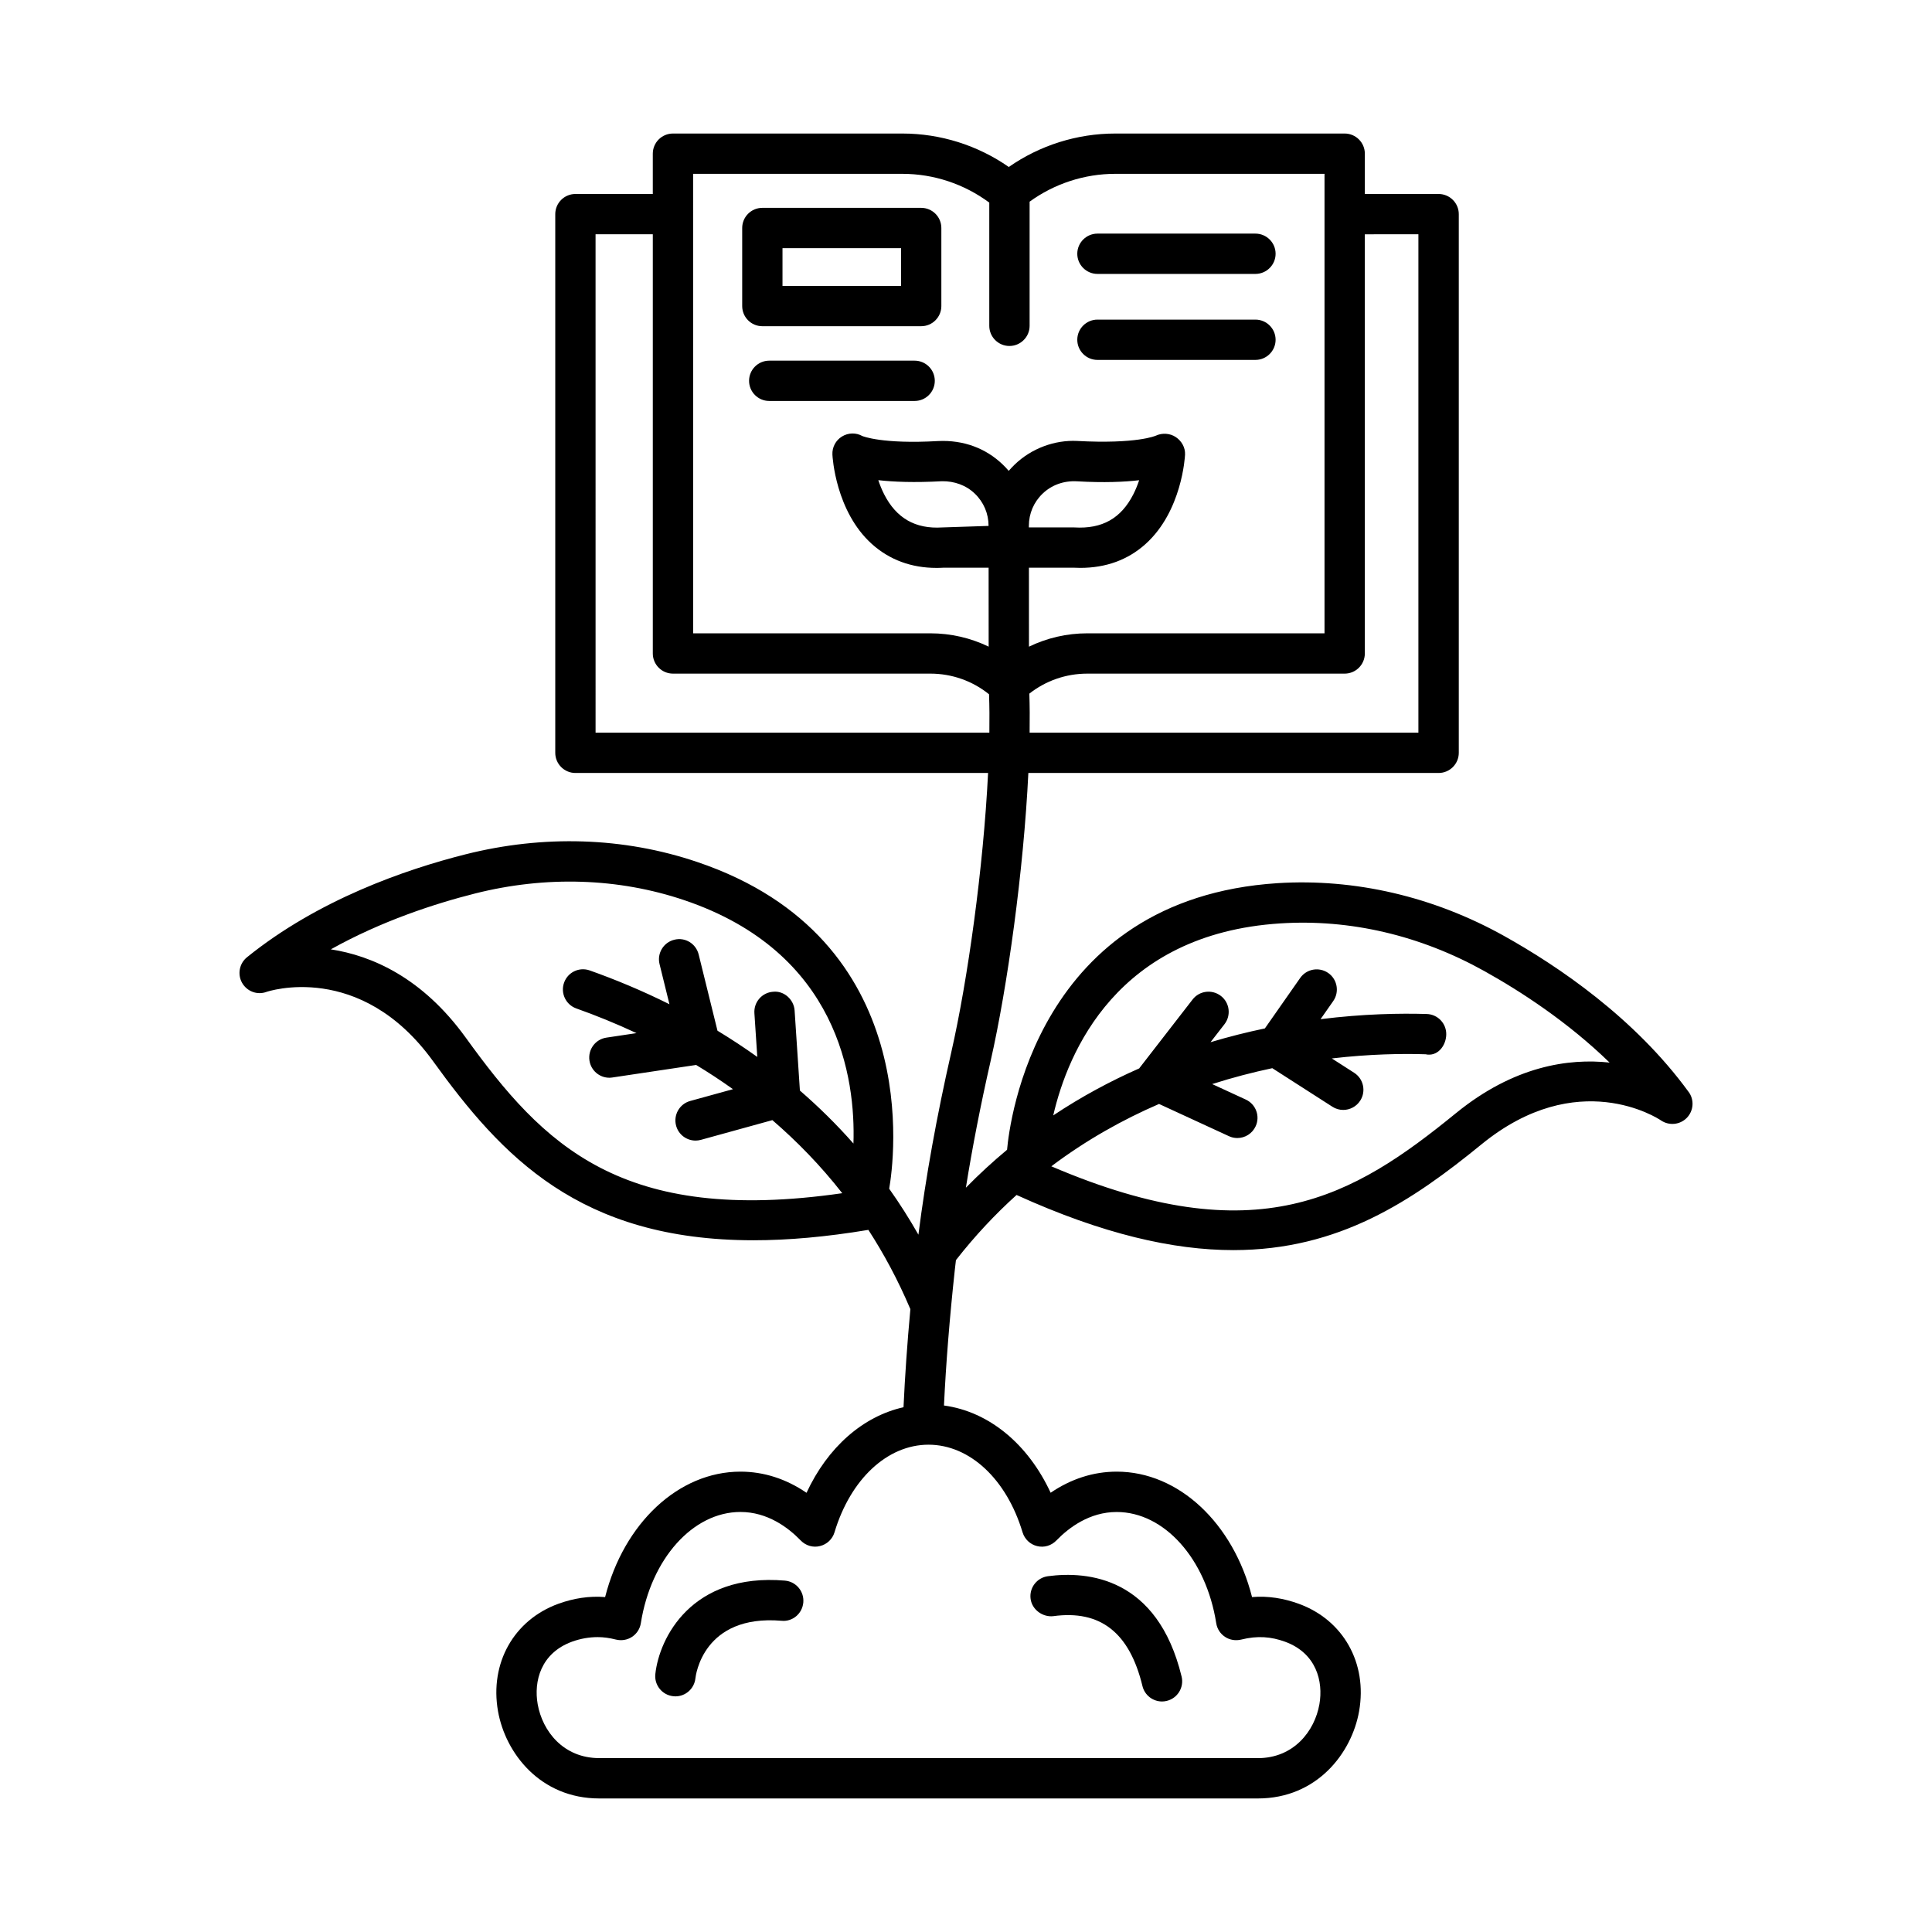 <?xml version="1.0" encoding="UTF-8"?>
<!-- Uploaded to: SVG Repo, www.svgrepo.com, Generator: SVG Repo Mixer Tools -->
<svg fill="#000000" width="800px" height="800px" version="1.1" viewBox="144 144 512 512" xmlns="http://www.w3.org/2000/svg">
 <g>
  <path d="m423.12 572.3c12.52-1.707 20.227 4.383 23.641 18.516 0.586 2.449 2.777 4.094 5.191 4.094 0.418 0 0.836-0.051 1.25-0.156 2.867-0.691 4.629-3.586 3.938-6.441-6.402-26.406-24.961-27.996-35.43-26.602-2.934 0.391-4.981 3.078-4.59 6 0.395 2.945 3.273 4.891 6 4.59z"/>
  <path d="m352.02 562.88c-24.797-2.102-33.324 15.246-34.348 24.75-0.32 2.934 1.801 5.57 4.734 5.883 0.195 0.027 0.391 0.039 0.582 0.039 2.691 0 5.008-2.035 5.301-4.773 0.078-0.703 2.019-17.004 22.82-15.258 2.926 0.301 5.523-1.902 5.777-4.863 0.25-2.934-1.93-5.531-4.867-5.777z"/>
  <path d="m591.5 433.37c-14.277-19.598-34.504-33.305-48.953-41.363-18.738-10.438-39.562-15.238-59.957-13.961-63.922 4.102-71.082 63.523-71.707 70.656-3.715 3.086-7.363 6.43-10.914 10.051 1.723-10.738 3.887-21.848 6.551-33.562 4.481-19.738 8.742-50.426 10.004-76.344h108.72c2.945 0 5.348-2.394 5.348-5.34v-142.76c0-2.945-2.398-5.34-5.348-5.34h-19.547v-10.68c0-2.945-2.398-5.34-5.348-5.34h-60.805c-10.109 0-19.961 3.121-28.203 8.863-8.238-5.742-18.09-8.863-28.191-8.863h-60.812c-2.945 0-5.34 2.394-5.34 5.34v10.68h-20.508c-2.945 0-5.34 2.394-5.34 5.34v142.76c0 2.945 2.394 5.34 5.34 5.34h109.36c-1.242 25.094-5.383 54.809-9.742 73.969-3.902 17.152-6.762 33.059-8.719 48.387-2.434-4.285-5.023-8.34-7.746-12.18 1.238-7.059 9.641-66.188-50.922-86.605-19.422-6.566-40.664-7.238-61.418-1.996-16.008 4.043-39.043 12.051-57.852 27.262-2.019 1.637-2.574 4.492-1.305 6.762 1.277 2.273 4.004 3.324 6.449 2.426 0.227-0.086 24.836-8.41 44.176 18.359 18.16 25.141 38.75 47.453 84.941 47.453 9.086 0 19.176-0.875 30.414-2.754 4.098 6.332 7.824 13.242 11.039 20.801 0.027 0.062 0.066 0.117 0.094 0.184-0.836 9.086-1.441 17.789-1.82 26.016-10.785 2.418-20.125 10.633-25.703 22.676-5.391-3.691-11.332-5.606-17.508-5.606-16.445 0-30.906 13.691-35.867 33.238-4.227-0.34-8.363 0.324-12.375 1.773-11.812 4.289-18.25 15.738-16.012 28.465 1.961 11.137 11.203 23.133 26.848 23.133h174.52c15.648 0 24.879-11.996 26.836-23.133 2.242-12.727-4.188-24.176-16.012-28.465-3.988-1.449-8.098-2.125-12.363-1.773-4.957-19.547-19.418-33.238-35.859-33.238-6.18 0-12.125 1.918-17.512 5.594-6.019-12.98-16.406-21.516-28.27-23.121 0.531-11.164 1.496-23.234 2.875-35.965 0.094-0.852 0.199-1.711 0.297-2.566 5.066-6.481 10.461-12.207 16.066-17.262 22.887 10.402 41.578 14.613 57.477 14.613 28.023-0.012 47.375-13.039 65.762-28.051 25.43-20.734 46.672-6.91 47.531-6.324 2.152 1.461 5.031 1.188 6.859-0.68 1.809-1.875 2.019-4.769 0.48-6.871zm-324.08-14.395c-11.508-15.934-24.898-21.707-35.75-23.387 13.469-7.519 27.527-12.102 38.246-14.809 18.777-4.727 37.926-4.121 55.383 1.762 40.949 13.809 45.445 47.336 44.871 64.508-4.531-5.141-9.293-9.801-14.188-14.039l-1.402-21.207c-0.195-2.945-2.852-5.293-5.68-4.977-2.941 0.188-5.172 2.738-4.977 5.68l0.766 11.594c-3.5-2.508-7.027-4.812-10.551-6.953l-4.984-20.199c-0.711-2.867-3.578-4.648-6.461-3.906-2.863 0.703-4.617 3.598-3.906 6.461l2.621 10.633c-7.312-3.644-14.449-6.59-21.109-8.953-2.789-0.996-5.836 0.457-6.82 3.246-0.984 2.777 0.469 5.836 3.246 6.82 5.074 1.801 10.441 3.965 15.953 6.539l-7.977 1.195c-2.922 0.43-4.93 3.156-4.492 6.078 0.398 2.648 2.672 4.551 5.273 4.551 0.262 0 0.527-0.027 0.797-0.066l22.199-3.324c3.266 1.977 6.531 4.109 9.766 6.422l-11.336 3.125c-2.844 0.781-4.512 3.731-3.731 6.57 0.652 2.375 2.805 3.926 5.152 3.926 0.469 0 0.945-0.066 1.422-0.195l18.934-5.223c6.516 5.613 12.773 12.023 18.516 19.363-58.617 8.453-79.227-12.766-99.781-41.234zm149.24-135.2v-0.41c0-3.262 1.289-6.297 3.652-8.555 2.348-2.242 5.527-3.461 9.129-3.254 7.184 0.41 12.52 0.168 16.445-0.289-0.406 1.219-0.914 2.492-1.551 3.75-3.219 6.293-8.164 9.215-15.648 8.758zm-23 0.004c-7.094 0.445-12.125-2.465-15.34-8.762-0.645-1.266-1.152-2.543-1.559-3.769 3.988 0.461 9.492 0.684 16.895 0.281 3.215-0.039 6.324 1.023 8.672 3.281 2.356 2.258 3.652 5.293 3.652 8.562zm126.23-77.691v132.08h-103.03c0.051-3.621 0.035-7.09-0.074-10.348 4.375-3.434 9.738-5.301 15.344-5.301h68.215c2.945 0 5.348-2.394 5.348-5.34l-0.004-111.09zm-192.21-16.02h55.473c8.297 0 16.371 2.699 23.016 7.625v32.656c0 2.945 2.394 5.34 5.34 5.34 2.945 0 5.348-2.394 5.348-5.34v-32.902c6.574-4.769 14.52-7.379 22.691-7.379h55.461v121.77h-62.867c-5.426 0-10.684 1.23-15.457 3.539l-0.008-20.93 11.707-0.004c0.652 0.031 1.277 0.051 1.902 0.051 6.82 0 12.637-2.125 17.305-6.332 9.625-8.66 10.434-23.074 10.457-23.68 0.09-1.863-0.887-3.598-2.438-4.641-1.566-1.051-3.637-1.16-5.309-0.379-0.039 0.02-5.059 2.258-20.863 1.395-5.894-0.293-12.051 1.945-16.52 6.238-0.562 0.539-1.094 1.105-1.594 1.691-0.5-0.586-1.035-1.152-1.602-1.695-4.473-4.297-10.387-6.531-17.121-6.207-14.871 0.859-20.023-1.316-20.062-1.324-1.688-0.953-3.769-0.898-5.418 0.125-1.656 1.016-2.621 2.856-2.523 4.801 0.027 0.605 0.84 15.023 10.453 23.68 4.684 4.211 10.504 6.336 17.109 6.336 0.594 0 1.199-0.012 1.805-0.051h12.027l0.012 20.918c-4.769-2.305-10.023-3.531-15.445-3.531h-62.871zm-25.852 16.02h15.172v111.09c0 2.945 2.394 5.34 5.34 5.34h68.215c5.703 0 11.152 1.93 15.551 5.473 0.113 3.195 0.137 6.609 0.086 10.176h-104.36zm113.16 343.99c0.547 1.812 2.008 3.207 3.848 3.652 1.863 0.469 3.781-0.117 5.098-1.473 3.352-3.457 8.828-7.562 16-7.562 12.598 0 23.695 12.387 26.379 29.473 0.234 1.488 1.082 2.805 2.348 3.625 1.25 0.848 2.828 1.055 4.25 0.719 4.367-1.094 7.953-0.77 11.605 0.547 8.359 3.039 10.195 10.551 9.141 16.574-1.25 7.121-6.793 14.293-16.328 14.293l-174.51-0.008c-9.539 0-15.074-7.172-16.328-14.293-1.062-6.023 0.781-13.535 9.133-16.574 2.211-0.797 4.492-1.199 6.781-1.199 1.52 0 3.098 0.207 4.832 0.652 1.434 0.352 3.008 0.117 4.258-0.719 1.25-0.82 2.102-2.137 2.336-3.625 2.699-17.082 13.797-29.473 26.395-29.473 7.16 0 12.641 4.106 15.98 7.562 1.324 1.367 3.266 1.945 5.098 1.473 1.844-0.445 3.312-1.84 3.852-3.652 4.246-14.109 14.023-23.211 24.918-23.211 10.898 0.008 20.676 9.109 24.914 23.219zm114.88-111.1c-27.266 22.238-52.75 37.449-107.26 14.105 9.293-6.988 18.969-12.383 28.551-16.523l18.516 8.535c0.719 0.34 1.473 0.496 2.231 0.496 2.019 0 3.949-1.16 4.852-3.117 1.238-2.672 0.066-5.844-2.621-7.082l-8.902-4.102c5.453-1.742 10.793-3.125 15.934-4.211l15.922 10.215c0.887 0.574 1.891 0.848 2.883 0.848 1.746 0 3.481-0.875 4.5-2.465 1.59-2.477 0.875-5.789-1.617-7.383l-5.914-3.797c10.074-1.176 18.684-1.301 24.836-1.105 3.168 0.703 5.41-2.231 5.488-5.176 0.09-2.961-2.231-5.41-5.176-5.496-7.008-0.211-16.77-0.051-28.133 1.371l3.359-4.801c1.684-2.414 1.094-5.746-1.316-7.434-2.438-1.688-5.75-1.102-7.445 1.316l-9.355 13.371c-4.664 0.973-9.484 2.176-14.402 3.648l3.699-4.769c1.801-2.336 1.383-5.688-0.953-7.492-2.348-1.805-5.688-1.395-7.5 0.945l-14.031 18.102c-0.039 0.051-0.07 0.105-0.105 0.156-7.613 3.352-15.277 7.457-22.793 12.461 3.875-16.758 16.887-48.113 60.152-50.883 18.516-1.199 37.152 3.188 54.09 12.629 9.676 5.391 22.102 13.469 33.199 24.254-10.852-1.184-25.391 0.914-40.688 13.383z"/>
  <path d="m434.84 216.59h41.859c2.945 0 5.348-2.394 5.348-5.34s-2.398-5.34-5.348-5.34h-41.859c-2.945 0-5.348 2.394-5.348 5.34s2.402 5.34 5.348 5.34z"/>
  <path d="m434.84 239.38h41.859c2.945 0 5.348-2.394 5.348-5.34 0-2.945-2.398-5.34-5.348-5.34h-41.859c-2.945 0-5.348 2.394-5.348 5.34 0 2.949 2.402 5.34 5.348 5.34z"/>
  <path d="m386.39 239.58h-38.539c-2.945 0-5.34 2.394-5.34 5.34 0 2.945 2.394 5.34 5.34 5.34h38.539c2.945 0 5.34-2.394 5.34-5.34 0-2.945-2.394-5.34-5.34-5.34z"/>
  <path d="m346.03 230.45h42.098c2.945 0 5.34-2.394 5.34-5.34v-20.688c0-2.945-2.394-5.34-5.34-5.34h-42.098c-2.945 0-5.34 2.394-5.34 5.34v20.688c0 2.949 2.391 5.34 5.34 5.34zm5.34-20.688h31.422v10.008h-31.422z"/>
 </g>
</svg>